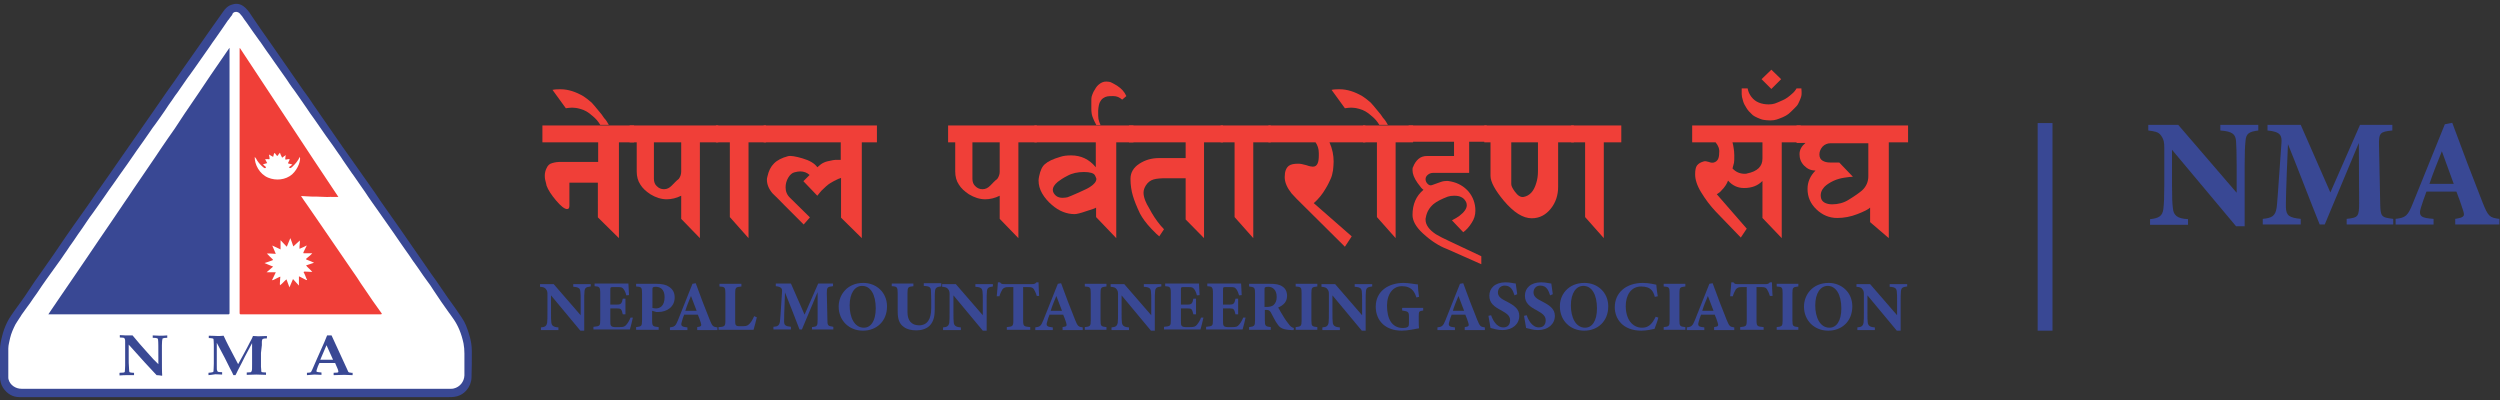 <?xml version="1.0" encoding="utf-8"?>
<!-- Generator: Adobe Illustrator 23.0.4, SVG Export Plug-In . SVG Version: 6.00 Build 0)  -->
<svg version="1.1" id="Layer_1" xmlns="http://www.w3.org/2000/svg" xmlns:xlink="http://www.w3.org/1999/xlink" x="0px" y="0px"
	 width="843px" height="135px" viewBox="0 0 843 135" style="enable-background:new 0 0 843 135;" xml:space="preserve">
<rect x="0" y="0" width="843" height="135" fill="#333333" stroke="none"/>
<style type="text/css">
	.st0{fill:#FFFFFF;}
	.st1{fill:#394894;}
	.st2{fill:#F03F38;}
</style>
<g>
	<g>
		<g>
			<path class="st0" d="M79.5,132.2c24.1,0,48.2,0,72.2,0c0.5,0,1,0,1.4-0.1c2.8-0.6,4.4-2.9,4.4-5.6c0-2.4,0-4.9,0-7.3
				c0-1.2-0.1-2.4-0.3-3.6c-0.6-3.2-1.7-6.1-3.6-8.8c-2.2-3.1-4.4-6.2-6.5-9.4c-1.1-1.7-2.4-3.4-3.6-5.1c-2.1-3-4.1-5.9-6.2-8.9
				c-1.3-1.8-2.6-3.7-3.9-5.5c-1.8-2.6-3.6-5.2-5.4-7.7c-1.7-2.4-3.3-4.8-5-7.2c-2.2-3.2-4.4-6.3-6.6-9.5c-1.2-1.7-2.4-3.4-3.6-5.1
				c-1.9-2.7-3.8-5.4-5.7-8.1c-1-1.4-2-2.9-3-4.3c-1.3-2-2.7-3.9-4.1-5.9c-1.2-1.7-2.3-3.3-3.5-5c-2-2.8-4-5.7-6-8.5
				c-2.3-3.3-4.6-6.5-6.9-9.8c-0.7-1-1.4-2.2-2.3-3.1c-1.4-1.3-3.3-1-4.5,0.4c-0.5,0.6-1,1.3-1.4,1.9c-2,3-4.1,5.9-6.1,8.8
				c-1.8,2.6-3.6,5.1-5.4,7.7c-1.8,2.6-3.6,5.2-5.4,7.8c-1.4,2.1-2.9,4.1-4.3,6.2c-1.6,2.4-3.4,4.8-5,7.2c-1.5,2.2-3.1,4.5-4.7,6.7
				c-1.8,2.6-3.6,5.1-5.4,7.7c-1.8,2.6-3.6,5.1-5.4,7.7c-1.9,2.7-3.8,5.5-5.7,8.3c-2,2.8-3.9,5.6-5.9,8.4c-1.4,2.1-2.8,4.2-4.3,6.2
				c-2.2,3.1-4.4,6.2-6.6,9.4c-0.8,1.1-1.5,2.2-2.3,3.3c-0.9,1.4-1.9,2.7-2.9,4.1c-0.7,1.1-1.6,2.2-2.2,3.4
				c-0.8,1.6-1.5,3.2-1.9,4.9c-0.3,1.3-0.7,2.5-0.7,3.8c0,3.2,0,6.5,0,9.7c0,0.4,0.1,0.8,0.2,1.1c0.7,2.4,2.9,4,5.5,4
				C31.3,132.2,55.4,132.2,79.5,132.2z"/>
			<path class="st0" d="M7.3,131.4c-2.3,0-4.1-1.4-4.7-3.4c-0.1-0.3-0.2-0.6-0.2-0.9c0-1,0-2,0-3.1c0-2.2,0-4.4,0-6.6
				c0-1.2,0.4-2.5,0.7-3.6c0.5-1.7,1.1-3.3,1.9-4.7c0.4-0.8,0.9-1.5,1.4-2.2c0.2-0.3,0.5-0.7,0.7-1.1c0.6-0.8,1.2-1.7,1.8-2.5
				c0.4-0.5,0.7-1,1.1-1.5c0.7-1,1.4-2.1,2.3-3.3c2.1-3.2,4.3-6.3,6.6-9.4c0.9-1.2,1.8-2.5,2.6-3.7c0.6-0.8,1.1-1.7,1.7-2.5
				c1-1.4,2-2.8,2.9-4.2c1-1.4,2-2.8,2.9-4.2c0.7-1,1.4-2.1,2.2-3.1c1.2-1.7,2.4-3.4,3.6-5.1c1.1-1.6,2.2-3.2,3.3-4.7
				c0.7-1,1.4-2,2.1-3c0.9-1.3,1.8-2.5,2.7-3.8c0.9-1.3,1.8-2.6,2.7-3.9l0.2-0.3c1.5-2.1,3-4.2,4.5-6.4c0.6-0.9,1.3-1.9,2-2.8
				c1-1.4,2.1-2.9,3.1-4.4c0.8-1.3,1.7-2.5,2.6-3.8c0.5-0.8,1.1-1.6,1.7-2.4c1.2-1.7,2.4-3.5,3.6-5.2c0.6-0.9,1.2-1.7,1.8-2.6
				c1.8-2.6,3.6-5.1,5.4-7.7c0.5-0.8,1.1-1.6,1.7-2.3c1.5-2.1,3-4.3,4.5-6.5l0.2-0.2c0.4-0.6,0.8-1.1,1.2-1.6
				c0.5-0.6,1.2-0.9,1.9-0.9c0.5,0,1,0.2,1.4,0.6c0.6,0.6,1.1,1.3,1.6,2.1c0.2,0.3,0.4,0.5,0.6,0.8c1.5,2.2,3.1,4.4,4.6,6.6
				c0.8,1.1,1.5,2.2,2.3,3.2c0.8,1.1,1.6,2.2,2.4,3.4c1.2,1.7,2.4,3.4,3.6,5.1c0.6,0.8,1.1,1.6,1.7,2.5c0.6,0.8,1.2,1.7,1.8,2.5
				c0.5,0.7,0.9,1.3,1.4,2c0.9,1.3,1.8,2.6,2.7,3.9c0.7,1.1,1.5,2.2,2.3,3.3c0.2,0.3,0.5,0.7,0.7,1c1.1,1.6,2.3,3.3,3.4,4.9
				c0.8,1.1,1.5,2.1,2.3,3.2c0.6,0.9,1.2,1.7,1.8,2.6c0.6,0.8,1.2,1.7,1.7,2.5c1.1,1.5,2.1,3,3.2,4.6c1.1,1.6,2.3,3.3,3.4,4.9
				c0.6,0.9,1.3,1.9,1.9,2.8c1,1.5,2,3,3.1,4.4c1.6,2.3,3.4,4.8,5.4,7.7c0.7,1.1,1.5,2.1,2.2,3.2c0.5,0.8,1.1,1.5,1.6,2.3
				c1,1.4,2,2.9,3,4.3c1.1,1.5,2.1,3.1,3.2,4.6c0.4,0.6,0.9,1.2,1.3,1.8c0.8,1,1.5,2.1,2.2,3.2c1.7,2.6,3.5,5.2,5.3,7.6
				c0.4,0.6,0.8,1.2,1.2,1.8c1.7,2.4,2.9,5.2,3.5,8.5c0.2,1.1,0.3,2.2,0.3,3.4c0,2.6,0,5,0,7.4c0,2.4-1.4,4.3-3.7,4.8
				c-0.4,0.1-0.8,0.1-1.3,0.1c-19.9,0-39.8,0-59.7,0l-46.8,0C32.6,131.4,19.9,131.4,7.3,131.4z"/>
			<path class="st0" d="M79.5,132.2c24.1,0,48.2,0,72.2,0c0.5,0,1,0,1.4-0.1c2.8-0.6,4.4-2.9,4.4-5.6c0-2.4,0-4.9,0-7.3
				c0-1.2-0.1-2.4-0.3-3.6c-0.6-3.2-1.7-6.1-3.6-8.8c-2.2-3.1-4.4-6.2-6.5-9.4c-1.1-1.7-2.4-3.4-3.6-5.1c-2.1-3-4.1-5.9-6.2-8.9
				c-1.3-1.8-2.6-3.7-3.9-5.5c-1.8-2.6-3.6-5.2-5.4-7.7c-1.7-2.4-3.3-4.8-5-7.2c-2.2-3.2-4.4-6.3-6.6-9.5c-1.2-1.7-2.4-3.4-3.6-5.1
				c-1.9-2.7-3.8-5.4-5.7-8.1c-1-1.4-2-2.9-3-4.3c-1.3-2-2.7-3.9-4.1-5.9c-1.2-1.7-2.3-3.3-3.5-5c-2-2.8-4-5.7-6-8.5
				c-2.3-3.3-4.6-6.5-6.9-9.8c-0.7-1-1.4-2.2-2.3-3.1c-1.4-1.3-3.3-1-4.5,0.4c-0.5,0.6-1,1.3-1.4,1.9c-2,3-4.1,5.9-6.1,8.8
				c-1.8,2.6-3.6,5.1-5.4,7.7c-1.8,2.6-3.6,5.2-5.4,7.8c-1.4,2.1-2.9,4.1-4.3,6.2c-1.6,2.4-3.4,4.8-5,7.2c-1.5,2.2-3.1,4.5-4.7,6.7
				c-1.8,2.6-3.6,5.1-5.4,7.7c-1.8,2.6-3.6,5.1-5.4,7.7c-1.9,2.7-3.8,5.5-5.7,8.3c-2,2.8-3.9,5.6-5.9,8.4c-1.4,2.1-2.8,4.2-4.3,6.2
				c-2.2,3.1-4.4,6.2-6.6,9.4c-0.8,1.1-1.5,2.2-2.3,3.3c-0.9,1.4-1.9,2.7-2.9,4.1c-0.7,1.1-1.6,2.2-2.2,3.4
				c-0.8,1.6-1.5,3.2-1.9,4.9c-0.3,1.3-0.7,2.5-0.7,3.8c0,3.2,0,6.5,0,9.7c0,0.4,0.1,0.8,0.2,1.1c0.7,2.4,2.9,4,5.5,4
				C31.3,132.2,55.4,132.2,79.5,132.2z"/>
			<path class="st1" d="M159.1,118.5c0-1.9-0.3-3.8-0.9-5.7c-0.6-2-1.3-4-2.5-5.7c-1.5-2.3-3.1-4.5-4.7-6.7
				c-1.3-1.9-2.6-3.8-3.9-5.7c-2-2.7-3.8-5.5-5.8-8.3c-2.1-3-4.2-6.1-6.3-9.1c-1.7-2.4-3.3-4.7-5-7.1c-1.2-1.7-2.4-3.4-3.5-5.1
				c-2.1-3-4.3-6.1-6.4-9.1c-1.5-2.2-3.1-4.3-4.6-6.5c-1.8-2.6-3.6-5.2-5.4-7.8c-1.4-2.1-2.9-4.1-4.3-6.2c-1.1-1.7-2.3-3.4-3.5-5
				c-1.8-2.6-3.6-5.2-5.4-7.8c-1.9-2.7-3.8-5.5-5.7-8.2c-2-2.8-4-5.7-5.9-8.5c-0.8-1.2-1.5-2.4-2.6-3.4C81.4,1.4,80,1,78.4,1.5
				C76.9,1.9,76,2.8,75.2,4c-1.3,1.8-2.6,3.7-3.9,5.5c-1.6,2.2-3.1,4.5-4.7,6.7c-1.8,2.6-3.6,5.1-5.4,7.7c-1.5,2.2-3.1,4.5-4.7,6.7
				c-1.8,2.6-3.6,5.2-5.4,7.8c-1.5,2.2-3.1,4.4-4.6,6.6c-2.1,3-4.1,5.9-6.2,8.9c-1.2,1.7-2.4,3.5-3.6,5.2c-1.4,2-2.9,4.1-4.3,6.1
				c-1.4,2.1-2.8,4.1-4.3,6.2c-2.1,3-4.3,6-6.4,9.1c-1.2,1.8-2.4,3.5-3.6,5.3c-1.4,2-2.8,4-4.2,6c-1.5,2.1-3,4.2-4.4,6.4
				c-1.4,2.2-3,4.3-4.5,6.4c-0.9,1.3-1.8,2.5-2.5,3.9c-0.8,1.6-1.4,3.2-1.8,4.9c-0.4,1.5-0.7,3-0.7,4.6c0,3,0,6,0,9
				c0,1.3,0.3,2.6,1,3.7c1.3,2,3.2,3.2,5.5,3.2c24.3,0,48.7,0,73,0c24,0,47.9,0,71.9,0c0.6,0,1.2,0,1.8-0.1c3.3-0.4,5.7-3.3,5.8-6.5
				C159.1,124.2,159.1,121.4,159.1,118.5z M153,131c-0.3,0.1-0.7,0.1-1.2,0.1c-19.9,0-39.8,0-59.7,0l-46.8,0c-12.7,0-25.3,0-38,0
				c-2.1,0-3.9-1.3-4.4-3.1c-0.1-0.3-0.1-0.5-0.1-0.8c0-1,0-2,0-3.1c0-2.2,0-4.4,0-6.6c0-1.2,0.4-2.4,0.6-3.5
				c0.4-1.7,1.1-3.2,1.8-4.6c0.4-0.7,0.9-1.4,1.4-2.2l0,0c0.2-0.3,0.5-0.7,0.7-1.1c0.6-0.8,1.2-1.7,1.8-2.5c0.4-0.5,0.7-1,1.1-1.5
				c0.7-1,1.4-2.1,2.3-3.3c2.1-3.2,4.3-6.2,6.6-9.4c0.9-1.2,1.8-2.5,2.6-3.7l0,0c0.6-0.8,1.1-1.6,1.7-2.5c1-1.4,2-2.8,2.9-4.2l0,0
				c1-1.4,2-2.8,2.9-4.2c0.7-1,1.4-2.1,2.2-3.1l0,0c1.2-1.7,2.4-3.4,3.6-5.1c1.1-1.6,2.2-3.2,3.3-4.7c0.7-1,1.4-2,2.1-3
				c0.9-1.3,1.8-2.5,2.7-3.8c0.9-1.3,1.8-2.6,2.7-3.9l0.2-0.3c1.5-2.1,3-4.2,4.5-6.4c0.6-0.9,1.3-1.9,2-2.8l0,0
				c1-1.4,2.1-2.9,3.1-4.4c0.8-1.3,1.7-2.5,2.6-3.8c0.5-0.8,1.1-1.6,1.7-2.4c1.2-1.7,2.4-3.5,3.6-5.2l0.1-0.1
				c0.6-0.8,1.2-1.7,1.8-2.5c1.8-2.6,3.6-5.1,5.4-7.7c0.5-0.8,1.1-1.6,1.6-2.3l0,0c1.5-2.1,3-4.3,4.5-6.5l0.2-0.2
				c0.4-0.6,0.8-1.1,1.2-1.6C78.4,4.3,79,4,79.6,4c0.4,0,0.9,0.2,1.2,0.5c0.6,0.6,1.1,1.3,1.6,2.1c0.2,0.3,0.4,0.5,0.6,0.8
				c1.5,2.2,3.1,4.4,4.6,6.5l0.1,0.1c0.7,1.1,1.5,2.1,2.2,3.2c0.8,1.1,1.6,2.2,2.4,3.4c1.2,1.7,2.4,3.4,3.6,5.1
				c0.6,0.8,1.1,1.6,1.7,2.5c0.6,0.9,1.2,1.7,1.8,2.5c0.5,0.7,0.9,1.3,1.4,2c0.9,1.3,1.8,2.6,2.7,3.9c0.7,1.1,1.5,2.2,2.3,3.3
				c0.2,0.3,0.5,0.7,0.7,1c1.1,1.6,2.3,3.3,3.4,4.9c0.8,1.1,1.5,2.1,2.3,3.2c0.6,0.9,1.2,1.7,1.8,2.6c0.6,0.8,1.2,1.7,1.7,2.5
				c1,1.5,2.1,3,3.1,4.5l0.1,0.1c1.1,1.6,2.3,3.3,3.4,4.9c0.6,0.9,1.3,1.8,1.9,2.8l0,0c1,1.4,2,2.9,3.1,4.4c1.6,2.3,3.4,4.8,5.4,7.7
				c0.7,1.1,1.5,2.1,2.2,3.2l0,0c0.5,0.8,1.1,1.5,1.6,2.3c1,1.4,2,2.8,2.9,4.2l0.1,0.1c1.1,1.5,2.1,3,3.2,4.6
				c0.4,0.6,0.9,1.2,1.3,1.8c0.8,1,1.5,2.1,2.2,3.2c1.7,2.6,3.5,5.2,5.3,7.7l0.1,0.1c0.4,0.6,0.8,1.1,1.2,1.7
				c1.7,2.4,2.8,5.1,3.5,8.4c0.2,1.1,0.3,2.2,0.3,3.4c0,2.6,0,5,0,7.4C156.5,128.7,155.1,130.5,153,131z"/>
		</g>
		<g>
			<path class="st1" d="M77.4,16.2c0,0.2,0,0.5,0,0.8c0,29.5,0,59,0,88.5c0,0.4-0.1,0.5-0.5,0.5c-20,0-40,0-60.1,0
				c-0.1,0-0.3,0-0.5,0c0.3-0.5,0.7-1,1-1.5c1.1-1.6,2.1-3.1,3.2-4.7c1.3-1.9,2.6-3.8,3.9-5.7c1.6-2.3,3.1-4.6,4.7-6.9
				c1.5-2.2,2.9-4.3,4.4-6.5c1.4-2.1,2.9-4.2,4.3-6.3c1.5-2.2,2.9-4.3,4.4-6.5c0.9-1.3,1.8-2.6,2.7-4c1.5-2.2,3-4.4,4.5-6.6
				c0.9-1.4,1.9-2.7,2.8-4.1c1.5-2.2,2.9-4.4,4.4-6.5c1-1.5,2.1-2.9,3.1-4.5c0.8-1.3,1.7-2.5,2.5-3.8c1.5-2.2,3-4.4,4.5-6.6
				c1.4-2.1,2.9-4.3,4.3-6.4c1.5-2.1,2.9-4.3,4.4-6.4c0.7-1,1.3-1.9,2-2.9C77.3,16.3,77.3,16.2,77.4,16.2z"/>
			<path class="st2" d="M80.9,16.2c11.1,16.7,22,33.5,33.2,50.2c-0.9,0-1.7,0-2.4,0c-0.1,0-0.2-0.1-0.3,0c-1.5,0.1-3-0.1-4.5-0.1
				c-1.2,0-2.3,0-3.5-0.1c-0.6,0-1.2-0.1-1.9-0.1c0.7,1,1.3,2,2,2.9c1.4,2,2.8,4.1,4.2,6.1c2,2.9,3.9,5.7,5.9,8.6
				c1.2,1.8,2.5,3.6,3.7,5.4c1,1.5,2.1,3,3.1,4.5c0.8,1.3,1.7,2.6,2.6,3.9c1.8,2.7,3.6,5.3,5.5,7.9c0.1,0.1,0.3,0.3,0.2,0.5
				c-0.1,0.1-0.4,0.1-0.5,0.1c-14.3,0-28.6,0-42.9,0c-1.3,0-2.7,0-4,0c-0.4,0-0.5-0.1-0.5-0.5c0-0.3,0-0.6,0-0.8
				c0-29.3,0-58.5,0-87.8c0-0.2,0-0.4,0-0.6C80.9,16.2,80.9,16.2,80.9,16.2z M101,83.9c-0.1-1,0.2-1.9,0.1-2.8
				c-0.7,0.7-1.5,1.3-2.2,2c-0.3-0.9-0.6-1.8-1-2.8c-0.4,1-0.8,1.9-1.2,2.9c-0.7-0.7-1.3-1.4-2.1-2.2c0,1.1,0,2.1,0,3.1
				c-0.9-0.4-1.8-0.9-2.8-1.3c0.4,1,0.8,1.9,1.2,2.8c-1,0-2-0.2-3-0.1c0.6,0.7,1.3,1.3,1.9,1.9c0.2,0.2,0.2,0.3-0.1,0.4
				c-0.8,0.3-1.6,0.6-2.6,0.9c1,0.5,2,0.8,2.9,1.2c-0.7,0.6-1.4,1.2-2.2,1.9c1.1,0,2.1,0,3.1,0c-0.4,1-0.9,1.8-1.3,2.7
				c0.2,0,0.3-0.1,0.5-0.1c0.7-0.3,1.3-0.7,2-1c0.1,0,0.3-0.1,0.3-0.1c0.1,0.1,0,0.2,0,0.3c0,0.9-0.2,1.7-0.1,2.6
				c0.9-0.6,1.4-1.4,2.2-2c0.4,0.9,0.6,1.8,1,2.7c0.4-1,0.8-1.9,1.2-2.8c0.7,0.7,1.3,1.5,2,2.2c0-1.1,0-2.1,0-3.1
				c0.1,0,0.2,0.1,0.3,0.1c0.7,0.4,1.4,0.7,2.1,1.1c0.1,0,0.2,0.1,0.3,0c0.1-0.1,0-0.2-0.1-0.3c-0.2-0.6-0.5-1.1-0.7-1.7
				c-0.1-0.3-0.4-0.6-0.3-0.7c0.2-0.2,0.6-0.1,0.9-0.1c0,0,0.1,0,0.1,0c0.6,0.1,1.2,0,1.9,0.1c-0.6-0.8-1.5-1.4-2.1-2.2
				c0.9-0.3,1.8-0.6,2.7-0.9c-0.8-0.4-1.6-0.7-2.4-1c-0.1,0-0.3-0.1-0.3-0.2c0-0.1,0.1-0.2,0.2-0.3c0.6-0.5,1.3-1,1.9-1.7
				c-0.9,0-1.7,0-2.6,0c-0.5,0-0.5,0-0.3-0.5c0.3-0.6,0.6-1.2,0.9-1.8c0-0.1,0.2-0.2,0-0.3C102.9,83.1,101.9,83.5,101,83.9z
				 M94.4,51.5c-0.2,0.3-0.5,0.5-0.6,0.8c-0.2,0.3-0.4,0.4-0.6,0c-0.1-0.2-0.3-0.3-0.4-0.5c0-0.1-0.1-0.2-0.2-0.2
				c-0.1,0-0.1,0.2-0.2,0.2c-0.1,0.4-0.2,0.7-0.3,1.1c-0.5-0.3-0.9-0.5-1.4-0.8c0.1,0.5,0.1,0.8,0.2,1.2c0,0.3,0.1,0.4-0.3,0.4
				c-0.4-0.1-0.8,0-1.2,0c0.3,0.5,0.5,0.9,0.7,1.3c-0.5,0.1-0.9,0.3-1.4,0.4c0.3,0.5,0.8,0.6,1,1c-0.2,0.5-0.5,0.3-0.8,0.1
				c-0.9-0.7-1.6-1.5-2.2-2.4c-0.2-0.4-0.4-0.8-0.8-1.2c-0.1,2.5,1.6,5.8,4.5,7c2.6,1.1,5.9,0.8,8.1-1.1c2.1-1.9,3-4.9,2.6-5.9
				c-0.6,1.3-1.5,2.4-2.6,3.4c-0.6,0.5-0.6,0.5-1.1,0.1c0.4-0.3,0.8-0.6,1.2-0.9c-0.4-0.1-0.8-0.3-1.2-0.3c-0.3-0.1-0.3-0.2-0.2-0.4
				c0.2-0.4,0.4-0.7,0.5-1.1c-0.4-0.1-0.8,0-1.2,0.1c-0.3,0-0.4-0.1-0.3-0.3c0.1-0.4,0-0.8,0.2-1.2c-0.4,0.3-0.7,0.4-1,0.7
				c-0.2,0.2-0.3,0.2-0.4-0.1C94.7,52.3,94.5,51.9,94.4,51.5z"/>
		</g>
	</g>
	<g>
		<path class="st1" d="M40.4,125.7c0.8,0,1.3-0.1,1.4-0.1c0.1,0,0.1-0.1,0.2-0.1c0.1-0.1,0.1-0.2,0.1-0.4c0-0.2,0.1-0.8,0.1-1.8
			c0-0.5,0-1.2,0-2.1v-3.1l0-2.8c0-0.5,0-0.8-0.1-0.9c0-0.1-0.1-0.2-0.1-0.3c-0.1-0.1-0.2-0.1-0.3-0.2c-0.2,0-0.6-0.1-1.3-0.1v-0.8
			c0.9,0,1.5,0.1,1.9,0.1l1.5,0l0.9,0c1.4,1.7,3.1,3.7,5.1,5.9c1.4,1.6,2.6,2.9,3.6,3.8v-2.2c0-3.4,0-5.4-0.1-6
			c0-0.2-0.1-0.4-0.2-0.5c-0.2-0.1-0.7-0.2-1.6-0.2v-0.8c0.8,0,1.6,0.1,2.3,0.1c0.7,0,1.5,0,2.6-0.1v0.8c-0.8,0-1.3,0.1-1.5,0.2
			c-0.1,0-0.1,0.1-0.1,0.1c-0.1,0.3-0.2,1-0.2,2.2s0,2,0,2.5c0,4.2,0,6.8,0.1,7.7l-0.1,0.1c-0.6-0.1-1.2-0.2-1.8-0.2
			c-2.2-2.3-5.3-5.7-9.4-10.3v4.7c0,1,0,2,0.1,3.1c0,0.7,0.1,1.2,0.1,1.3c0,0.1,0.1,0.1,0.1,0.2c0.1,0,0.2,0.1,0.3,0.1
			c0.4,0.1,0.8,0.1,1,0.1c0,0,0.1,0,0.2,0v0.8c-1.3,0-2,0-2.2,0c-0.7,0-1.6,0-2.7,0.1V125.7z"/>
		<path class="st1" d="M70.3,126.5v-0.8c0.8-0.1,1.2-0.1,1.4-0.2c0.1,0,0.1-0.1,0.2-0.1c0.1-0.1,0.1-0.2,0.1-0.4
			c0-0.4,0.1-1.2,0.1-2.4c0-0.6,0-1.6,0-3c0-1.3,0-2.4,0-3.4c0-1-0.1-1.6-0.1-1.8c0-0.1-0.1-0.2-0.1-0.2c-0.1,0-0.2-0.1-0.3-0.1
			c-0.5-0.1-0.9-0.1-1.2-0.1v-0.8c1.4,0,2.4,0.1,2.9,0.1c0.7,0,1.4,0,2.1-0.1l0.9,1.9l0.7,1.4l3.3,6.3c0.7-1.3,1.2-2.2,1.6-2.9
			l1.4-2.6c0.8-1.5,1.2-2.4,1.4-2.7c0.2-0.3,0.4-0.8,0.6-1.3c0.9,0,1.5,0.1,1.7,0.1l3-0.1v0.8h-0.1c-0.7,0-1.1,0.1-1.3,0.2
			c-0.2,0.2-0.3,0.5-0.3,0.9c0,0.5,0,0.9,0,1.2L88,119v3.3c0,0.8,0,1.3,0,1.4c0.1,0.8,0.1,1.3,0.1,1.5c0,0.1,0.1,0.2,0.1,0.2
			c0.1,0.1,0.1,0.1,0.2,0.1c0.1,0,0.5,0.1,1.3,0.1v0.8l-3.3-0.1l-3.2,0.1v-0.8c0.8,0,1.3-0.1,1.4-0.1c0.1-0.1,0.2-0.2,0.3-0.5
			c0.1-0.2,0.1-1,0.1-2.4v-6.9l-2.4,4.5l-1.1,2.2c-0.3,0.6-0.7,1.4-1.3,2.5c-0.3,0.7-0.6,1.2-0.8,1.6h-0.7c-0.2-0.5-0.6-1.3-1.1-2.2
			c-0.8-1.6-1.4-2.8-1.8-3.6l-2.7-5.1v4.7c0,0.8,0,1.7,0,2.8c0,1.1,0,1.7,0.1,1.8s0.1,0.2,0.1,0.3c0.1,0.1,0.2,0.1,0.3,0.2
			c0.1,0,0.6,0.1,1.3,0.1v0.8c-0.8,0-1.5-0.1-2.3-0.1C71.7,126.4,70.9,126.4,70.3,126.5z"/>
		<path class="st1" d="M103.5,126.5v-0.8c0.6,0,0.9-0.1,1-0.1c0.1,0,0.2-0.1,0.3-0.1c0.1-0.1,0.2-0.2,0.2-0.3
			c0.1-0.1,0.3-0.6,0.7-1.5c0.2-0.4,0.5-1.2,1-2.3l2.7-6.1l0.9-2.2h1.5l4.6,10l0.6,1.3l0.4,0.9c0.1,0.1,0.1,0.2,0.2,0.2
			c0.1,0.1,0.1,0.1,0.2,0.1c0.1,0,0.3,0,0.6,0.1c0.1,0,0.3,0,0.5,0v0.8l-2.8-0.1l-3.6,0.1v-0.8c0.8,0,1.3-0.1,1.4-0.1
			c0.1-0.1,0.2-0.1,0.2-0.3c0-0.2-0.1-0.4-0.2-0.8l-0.9-2.1h-5.3l-0.5,1.1c-0.3,0.9-0.5,1.4-0.5,1.6c0,0.2,0.1,0.3,0.2,0.3
			c0.2,0.1,0.7,0.1,1.5,0.2v0.8l-2.4-0.1L103.5,126.5z M108,121.3c0.6,0,1.4,0,2.2,0c0.8,0,1.5,0,2.1,0l-2.2-4.9L108,121.3z"/>
	</g>
</g>
<g>
	<path class="st2" d="M213.8,48h-5.1v32.3l-7.1-7V61.6H192v7.8c0,0.8-0.3,1.1-0.8,1.1c-0.8,0-2.1-1-3.7-2.9s-2.7-3.6-3.2-5
		c-0.1-0.5-0.2-1-0.4-1.7c-0.2-0.7-0.2-1.3-0.2-1.7c0-0.8,0.2-1.7,0.6-2.5c0.4-0.9,1-1.5,1.9-1.7c0.9-0.3,1.9-0.4,3-0.4h12.5V48
		h-18.8v-5.7h30.9V48z"/>
	<path class="st2" d="M205.3,42.1h-2.9c-0.7-1.2-1.6-2.2-2.6-3c-0.7-0.6-1.3-1.1-2-1.5c-0.7-0.4-1.4-0.7-2.2-0.9
		c-0.8-0.2-1.2-0.3-1.4-0.3c-0.3,0-0.7-0.1-1.3-0.1c-0.6,0-1.3,0.1-2.1,0.2l-4.5-6.2c1-0.2,1.9-0.2,2.7-0.2c2.5,0,5.1,0.8,7.8,2.4
		c0.9,0.6,1.8,1.3,2.7,2.1c0.5,0.6,1.3,1.4,2.3,2.7c0.8,0.9,1.4,1.7,1.9,2.5C204.3,40.4,204.8,41.2,205.3,42.1z"/>
	<path class="st2" d="M242.2,48H236v32.3l-6.3-6.5V66c-1.6,0.8-3.3,1.2-4.9,1.2c-1.8,0-3.7-0.6-5.5-1.7c-1.5-1-2.6-2-3.4-3.3
		c-0.8-1.2-1.2-2.7-1.2-4.4V48h-2.4v-5.7h29.9V48z M229.7,57.9V48h-9.2v12.3c0,1,0.3,1.9,1,2.5c0.7,0.7,1.5,1,2.4,1
		c1,0,1.8-0.4,2.6-1.2c0.8-0.8,1.5-1.6,2.4-2.3C229.4,59.6,229.7,58.8,229.7,57.9z"/>
	<path class="st2" d="M258.3,48h-5.9v32.3l-6.3-7.1V48h-4.7v-5.7h16.9V48z"/>
	<path class="st2" d="M295.8,48h-5.2v32.3l-7-6.9V60c-0.6,0.2-1.2,0.4-1.7,0.7c-0.6,0.3-1.2,0.6-2,1.1c-0.8,0.5-1.7,1.3-2.9,2.5
		c-0.4,0.4-0.8,1-1.4,1.7l-4.7-4.9l2.1-2.1c-0.9-0.8-1.9-1.2-3.2-1.2c-0.5,0-1.1,0.1-1.9,0.3c-0.8,0.2-1.5,0.8-2.1,1.8
		c-0.6,1-0.9,2.1-0.9,3.3c0,1.4,0.5,2.6,1.6,3.6l6.6,6.5l-2.1,2.4l-6.5-6.5c-1.3-1.3-2.6-2.7-4-4c-1.3-1.5-1.9-3.1-1.9-4.6
		c0-0.2,0-0.6,0.2-1.2c0.4-1.8,1.1-3.2,2.2-4.3c1.1-1.1,2.7-1.9,4.6-2.4c0.9-0.3,2.6,0,5,0.7c2.4,0.7,4.1,1.7,5,3
		c0.6-0.5,1-0.8,1.2-1c0.7-0.5,1.4-0.8,2.2-1c0.8-0.2,1.4-0.3,1.9-0.4c0.5-0.1,1-0.1,1.5-0.1c0.5,0,0.9,0,1.1,0V48h-26v-5.7h38.2V48
		z"/>
	<path class="st2" d="M349.6,48h-6.2v32.3l-6.3-6.5V66c-1.6,0.8-3.3,1.2-4.9,1.2c-1.8,0-3.7-0.6-5.5-1.7c-1.5-1-2.6-2-3.4-3.3
		c-0.8-1.2-1.2-2.7-1.2-4.4V48h-2.4v-5.7h29.9V48z M337.1,57.9V48h-9.2v12.3c0,1,0.3,1.9,1,2.5c0.7,0.7,1.5,1,2.4,1
		c1,0,1.8-0.4,2.6-1.2c0.8-0.8,1.5-1.6,2.4-2.3C336.8,59.6,337.1,58.8,337.1,57.9z"/>
	<path class="st2" d="M382.3,48h-5.9v32.3l-6.8-7.1V70c-0.2,0.2-1.3,0.6-3.3,1.2c-2,0.7-3.3,1-3.9,1c-2.7,0-5.3-1-7.7-3.1
		c-1.4-1.2-2.5-2.5-3.3-3.9c-0.8-1.4-1.2-2.8-1.2-4.4c0-0.4,0.1-0.8,0.2-1.4c0.4-1.9,1-3.3,2-4.1c1-0.9,2.7-1.7,5.1-2.4
		c1.1-0.4,2.4-0.5,3.7-0.5c3.3,0,6.1,1.3,8.3,4V48h-20.7v-5.7h33.4V48z M369.2,59.1c-0.4-0.7-1.6-1.1-3.7-1.1c-2.1,0-4,0.4-5.6,1.3
		c-1.4,0.7-2.4,1.4-3.2,2c-1.2,1-1.7,1.9-1.7,2.7c0,0.4,0.1,0.7,0.3,1.1c0.7,1.1,1.6,1.6,3,1.6c0.7,0,1.3-0.1,1.7-0.2
		c0.4-0.1,1.7-0.7,3.8-1.6c2.1-0.9,3.4-1.6,3.8-1.9c1.4-0.9,2.1-1.8,2.1-2.7C369.6,59.9,369.4,59.5,369.2,59.1z"/>
	<path class="st2" d="M379.8,32.4l-1.4,1.2c-0.5-0.4-0.9-0.7-1.4-0.9c-0.5-0.2-1-0.3-1.6-0.3c-0.8,0-1.5,0-2,0.1
		c-0.5,0.1-1,0.3-1.4,0.6c-0.5,0.3-0.8,0.8-1.1,1.3c-0.3,0.6-0.5,1.5-0.6,2.9c0,1.4,0,2.3,0.1,2.8c0.1,0.5,0.3,1.2,0.7,2.1h-1.4
		c-0.6-1.1-1-2-1.3-2.8c-0.3-0.8-0.4-1.8-0.4-2.8c0-1,0-1.7,0-2.2c0-0.9,0-1.5,0.1-1.8c0.1-0.4,0.3-0.9,0.6-1.6
		c0.6-1.1,1.1-1.9,1.7-2.4c0.8-0.7,1.6-1.1,2.6-1.1c0.7,0,1.3,0.1,1.7,0.3c0.5,0.2,1.1,0.6,2,1.1C378.2,29.9,379.2,31,379.8,32.4z"
		/>
	<path class="st2" d="M412.4,48H406v32.3l-6.2-6.3V60.1h-6.5c-1.8,0-3.3,0.1-4.3,0.4c-1,0.3-1.9,0.9-2.6,2c-0.5,0.8-0.8,1.6-0.8,2.5
		c0,0.8,0.2,1.7,0.6,2.7c0.2,0.6,0.7,1.5,1.4,2.7c1,1.9,2.2,3.8,3.8,5.7c0.3,0.3,0.6,0.7,1.1,1.2l-1.6,2.4c-0.4-0.3-1.3-1.1-2.7-2.6
		c-1.8-1.9-3-3.6-3.8-5.1c-1.1-2.3-1.9-4.3-2.4-6c-0.5-1.7-0.8-3.6-0.8-5.7c0-2.1,1-3.8,3-5.1c2-1.3,4.2-1.9,6.7-1.9h8.9V48h-19.1
		v-5.7h31.7V48z"/>
	<path class="st2" d="M428.5,48h-5.9v32.3l-6.3-7.1V48h-4.7v-5.7h16.9V48z"/>
	<path class="st2" d="M460.4,48h-12.1c1,2.2,1.4,4.4,1.4,6.5c0,0.9-0.1,1.8-0.2,2.9c-0.2,1.1-0.4,2.1-0.8,2.9
		c-0.4,0.9-0.9,2-1.7,3.3c-1.1,1.9-2.4,3.5-4,4.9l12.8,11.2l-2.3,3.5l-13.1-13c-2.6-2.5-4.2-4.2-4.9-5c-1.5-1.9-2.3-3.7-2.3-5.5
		c0-1.9,0.5-3.1,1.4-3.8c0.7-0.5,1.7-0.7,3.3-0.7c0.6,0,1.5,0.2,2.6,0.5c1.1,0.4,1.8,0.5,2.2,0.5c0.8,0,1.3-0.4,1.6-1.1
		c0.3-0.7,0.4-1.6,0.4-2.6c0-0.4,0-0.7,0-0.9c0-1.4-0.4-2.6-1.1-3.6h-15.9v-5.7h32.7V48z"/>
	<path class="st2" d="M476.5,48h-5.9v32.3l-6.3-7.1V48h-4.7v-5.7h16.9V48z"/>
	<path class="st2" d="M468,42.1h-2.9c-0.7-1.2-1.6-2.2-2.6-3c-0.7-0.6-1.3-1.1-2-1.5c-0.7-0.4-1.4-0.7-2.2-0.9
		c-0.8-0.2-1.2-0.3-1.4-0.3c-0.3,0-0.7-0.1-1.3-0.1c-0.6,0-1.3,0.1-2.1,0.2l-4.5-6.2c1-0.2,1.9-0.2,2.7-0.2c2.5,0,5.1,0.8,7.8,2.4
		c0.9,0.6,1.8,1.3,2.7,2.1c0.5,0.6,1.3,1.4,2.3,2.7c0.8,0.9,1.4,1.7,1.9,2.5C467,40.4,467.5,41.2,468,42.1z"/>
	<path class="st2" d="M501.3,47.8h-5.9v10.5h-12.2c-0.6,0-1.2,0.2-1.7,0.6c-0.5,0.4-0.8,0.9-0.8,1.5c0,0.6,0.2,1.1,0.7,1.6
		c0.5,0.5,1,0.6,1.5,0.4c1.1-0.4,2-0.7,2.8-1c0.8-0.3,1.6-0.4,2.3-0.4c0.3,0,0.7,0.1,1.3,0.2c2.4,0.5,4.3,1.6,5.9,3.4
		c1.5,1.8,2.3,4,2.3,6.4c0,1.5-0.4,2.9-1.3,4.2c-0.8,1.3-1.8,2.4-2.8,3.1l-3.8-4c1.1-0.6,2-1.1,2.5-1.5c1.7-1.3,2.5-2.5,2.5-3.6
		c0-0.4-0.1-0.7-0.2-1c-0.4-0.8-0.9-1.4-1.6-1.7c-0.7-0.4-1.5-0.5-2.5-0.5c-0.8,0-1.5,0.1-2.1,0.3c-2.1,0.8-3.7,1.6-4.8,2.5
		c-1.4,1.2-2.3,2.7-2.6,4.5c-0.1,0.2-0.1,0.5-0.1,0.8c0,1.7,1.2,3.4,3.5,4.9c1,0.6,2.5,1.4,4.7,2.4l10.6,5l0,2.7L488,84
		c-2.7-1-5.5-2.8-8.2-5.3c-2.4-2.2-3.5-4.3-3.5-6.2c0-1.8,0.3-3.4,0.9-4.8c0.6-1.4,1.5-2.6,2.8-3.7c-0.4-0.2-1-0.9-2-2.3
		c-1.2-1.7-1.7-3.1-1.7-4.3c0-0.5,0-0.9,0.2-1.1c0.4-1.1,1-2,1.8-2.7c0.8-0.7,1.8-1,2.9-1h9.1v-4.8H475v-5.5h26.3V47.8z"/>
	<path class="st2" d="M530.7,48h-5.3v15c0,2.8-0.8,5.3-2.5,7.4c-1.7,2.1-3.8,3.2-6.4,3.2c-3,0-6.1-2-9.4-5.9c-3-3.6-4.5-6.4-4.5-8.4
		V48h-2.1v-5.7h30.2V48z M518.6,57.8V48h-9v14.1c0,0.6,0.4,1.4,1.2,2.5c1,1.4,2,2,3,1.8c2-0.4,3.4-1.9,4.2-4.6
		C518.4,60.6,518.6,59.2,518.6,57.8z"/>
	<path class="st2" d="M546.7,48h-5.9v32.3l-6.3-7.1V48h-4.7v-5.7h16.9V48z"/>
	<path class="st2" d="M607.3,48h-6.5v32.3l-6.5-6.8V61c-1.5,1.6-3.6,2.4-6.2,2.4c-2.1,0-3.9-0.8-5.4-2.5c-0.4,1.1-1.1,2.2-2.2,3.3
		c-0.4,0.5-0.9,0.9-1.6,1.3L589,77.1l-2,3l-8.4-8.7c-2-2.1-3.6-4.3-5-6.6s-2-4.3-2-6c0-1.5,0.2-2.5,0.7-3.1c0.5-0.6,1.2-1,2.3-1.3
		c0.4-0.1,0.9,0,1.6,0.2c0.7,0.3,1.3,0.3,1.7,0.2c0.7-0.2,1.1-0.6,1.4-1.1c0.3-0.6,0.4-1.3,0.4-2.1c0.2-1.3-0.3-2.5-1.2-3.6h-7.9
		v-5.7h36.6V48z M594.3,53.5V48h-10.1c0.2,0.7,0.3,1.4,0.4,2c0.1,0.6,0.2,1.4,0.2,2.4c0,1.3,0,2.1-0.1,2.5c-0.2,0.8-0.4,1.4-0.5,1.9
		c1.1,1.2,2.5,1.8,4.1,1.8c0.4,0,0.6,0,0.8-0.1C592.6,57.8,594.3,56.1,594.3,53.5z"/>
	<path class="st2" d="M607.4,29.6c0,0.3,0.1,0.8,0.1,1.4s0,1.1-0.1,1.4c-0.1,0.3-0.2,0.8-0.5,1.4c-0.3,0.6-0.5,1.2-0.8,1.6
		c-0.1,0.2-0.5,0.6-1.2,1.3c-0.7,0.7-1.3,1.3-1.8,1.7c-0.5,0.4-1.2,0.8-1.9,1.1c-0.8,0.3-1.4,0.6-2.1,0.8c-0.6,0.2-1.3,0.3-2.1,0.3
		c-1,0-1.8-0.1-2.4-0.2c-0.6-0.1-1.3-0.4-2-0.7c-0.7-0.3-1.2-0.6-1.6-0.9c-0.3-0.3-0.7-0.7-1.3-1.3c-0.3-0.4-0.6-0.7-0.8-1.1
		c-0.5-0.8-0.9-1.5-1.1-2.2c-0.2-0.7-0.3-1.2-0.4-1.5c0-0.3-0.1-0.6-0.1-0.9v-2h2c0.2,1.1,0.6,2,1.3,2.9c0.7,0.9,1.5,1.5,2.5,1.9
		c1,0.4,2.1,0.6,3.3,0.6c0.8,0,1.5-0.1,2.1-0.3c0.6-0.2,1.5-0.6,2.6-1.1c1.2-0.5,2.2-1.3,3.2-2.2c0.6-0.5,1.1-1.1,1.5-1.8H607.4z
		 M600.6,26.7l-3.3,3.3l-3.3-3.3l3.3-3.2L600.6,26.7z"/>
	<path class="st2" d="M643.4,48h-6.5v32.3l-6.3-5.4V70c-0.6,0.6-2,1.3-4.3,2.2c-2.3,0.9-4.6,1.3-6.8,1.3c-2.7,0-5-1-7-2.9
		c-2-1.9-3-4.2-3-6.9c0-2.3,0.9-4.4,2.7-6.2c-1.5,0-2.7-0.5-3.8-1.6c-1.1-1.1-1.6-2.4-1.6-3.9c0-1.5,0.7-2.7,2-3.8h-3v-5.9h37.6V48z
		 M630,59.4V48.3h-12.7c-1.1,0-2,0.4-2.7,1.1c-0.7,0.8-1.1,1.7-1.1,2.7c0,1,0.4,1.7,1.1,2.1c0.7,0.4,1.5,0.6,2.5,0.6h3.1l4.6,4.8
		c-0.6,0-1.5,0.1-2.8,0.3c-1.3,0.2-2.5,0.5-3.8,1.1c-1.2,0.6-2.2,1.2-3,2c-1,1.1-1.4,2.2-1.2,3.5c0.1,0.8,0.5,1.4,1.2,1.8
		c0.7,0.4,1.6,0.6,2.6,0.6c2,0,3.9-0.5,5.5-1.5c2.3-1.4,3.8-2.5,4.6-3.2C629.3,62.9,630,61.3,630,59.4z"/>
</g>
<g>
	<path class="st1" d="M199.1,96.6c-1.5,0.2-1.9,0.5-2,1.6c-0.1,0.9-0.1,1.7-0.1,3.8v9.5h-1.3l-9.9-11.9v5.4c0,2.1,0,3,0.1,3.7
		c0.1,1,0.6,1.6,2.4,1.7v0.9h-5.9v-0.9c1.4-0.1,1.9-0.5,2.1-1.6c0.1-0.9,0.1-1.7,0.1-3.8v-5.6c0-0.8,0-1.3-0.5-1.9
		c-0.4-0.6-1-0.7-2-0.8v-0.9h4.6l9.1,10.5V102c0-2.1,0-2.9-0.1-3.7c-0.1-1-0.5-1.5-2.4-1.6v-0.9h5.9V96.6z"/>
	<path class="st1" d="M213.4,107.1c-0.1,0.6-0.8,3.4-1,4h-12.3v-0.9c2.2-0.2,2.3-0.3,2.3-2.3v-9.1c0-2-0.3-2.2-1.9-2.3v-0.9h7.7
		c2.5,0,3.3,0,3.7,0c0,0.4,0.1,2.4,0.2,3.9l-0.9,0.1c-0.2-0.8-0.6-1.8-1-2.2c-0.4-0.5-0.7-0.6-1.9-0.6h-1.5c-0.9,0-1,0-1,0.9v5h2.3
		c1.3,0,1.6-0.4,1.9-2h0.9v5.3h-0.9c-0.4-1.8-0.6-2-1.9-2h-2.3v4.1c0,1.6,0,2.1,1.5,2.2h1.7c1.3,0,1.7-0.2,2.2-0.8
		c0.6-0.7,1.1-1.6,1.4-2.4L213.4,107.1z"/>
	<path class="st1" d="M221.3,95.7c1.9,0,3.3,0.3,4.3,1c1.2,0.8,1.9,1.9,1.9,3.6c0,3.4-2.9,4.9-5.5,4.9c-0.2,0-0.5,0-0.7,0l-1.4-0.4
		v3.2c0,2,0.2,2.1,2.2,2.3v0.9h-7.6v-0.9c1.8-0.2,2-0.3,2-2.3v-9.1c0-2-0.2-2.2-2-2.3v-0.9H221.3z M219.9,103.8
		c0.3,0.1,0.8,0.2,1.3,0.2c1.1,0,2.9-0.6,2.9-3.8c0-2.7-1.5-3.5-3-3.5c-0.5,0-0.8,0.1-0.9,0.2c-0.2,0.1-0.2,0.4-0.2,0.7V103.8z"/>
	<path class="st1" d="M235.1,111.2v-0.9c1.5-0.2,1.5-0.5,1.2-1.5c-0.2-0.7-0.6-1.8-1-2.7h-4.6c-0.3,0.7-0.6,1.6-0.8,2.4
		c-0.5,1.5,0.1,1.7,1.9,1.9v0.9h-5.9v-0.9c1.5-0.2,1.9-0.4,2.7-2.4l4.9-12.3l1.1-0.2c1.5,4.1,3.1,8.4,4.7,12.3
		c0.9,2.2,1.1,2.4,2.6,2.6v0.9H235.1z M233,99.8c-0.7,1.7-1.4,3.3-1.9,5h3.8L233,99.8z"/>
	<path class="st1" d="M255.2,107c-0.2,1-0.9,3.5-1.1,4.2h-11.8v-0.9c2.1-0.1,2.3-0.3,2.3-2.3v-9.1c0-2-0.2-2.2-2-2.3v-0.9h7.4v0.9
		c-1.9,0.2-2.1,0.3-2.1,2.3v9.2c0,1.3,0,1.9,1.4,1.9c0,0,1.1,0,1.2,0c1.4,0,1.7-0.3,2.3-0.9c0.5-0.5,1.1-1.5,1.5-2.5L255.2,107z"/>
	<path class="st1" d="M273.8,111.2v-0.9c1.8-0.2,1.9-0.4,1.9-2.5l0-9.3c-1.7,4.1-3.6,8.6-5.3,12.6h-0.8c-1.5-3.9-3.2-8.3-4.9-12.5
		c-0.3,7.5-0.3,8.9-0.3,9.8c0,1.3,0.5,1.6,2.3,1.8v0.9h-5.9v-0.9c1.4-0.1,2-0.4,2.2-1.8c0.1-0.7,0.2-2.1,0.7-9.9
		c0.1-1.1-0.1-1.8-2.1-2v-0.9h5.1l4.6,10.5l4.6-10.5h5v0.9c-1.9,0.2-2.1,0.4-2.1,2.3l0.2,8.9c0,2.1,0.1,2.2,2,2.5v0.9H273.8z"/>
	<path class="st1" d="M291.1,95.4c4.4,0,8,3.2,8,7.9c0,5.1-3.6,8.2-8.1,8.2c-4.8,0-8.2-3.5-8.2-8.1
		C282.8,99.4,285.7,95.4,291.1,95.4z M290.7,96.4c-2.4,0-4.2,2.4-4.2,6.6c0,4,1.6,7.5,4.8,7.5c2.3,0,4-2.2,4-6.5
		C295.3,99.2,293.5,96.4,290.7,96.4z"/>
	<path class="st1" d="M317.3,96.6c-1.5,0.1-1.9,0.6-2,1.4c-0.1,0.7-0.1,1.5-0.1,3.2v3.1c0,2-0.3,4.1-1.7,5.5
		c-1.1,1.1-2.8,1.6-4.5,1.6c-1.6,0-3.1-0.3-4.3-1.2c-1.4-1-2-2.5-2-5.2v-6c0-2.2-0.2-2.4-2-2.5v-0.9h7.3v0.9c-1.8,0.2-2,0.3-2,2.5
		v6.3c0,2.7,1.3,4.4,3.9,4.4c2.8,0,4.1-2.1,4.1-5.7v-3c0-1.6-0.1-2.5-0.1-3.2c-0.1-1.1-0.8-1.3-2.4-1.4v-0.9h5.9V96.6z"/>
	<path class="st1" d="M334.8,96.6c-1.5,0.2-1.9,0.5-2,1.6c-0.1,0.9-0.1,1.7-0.1,3.8v9.5h-1.3l-9.9-11.9v5.4c0,2.1,0,3,0.1,3.7
		c0.1,1,0.6,1.6,2.4,1.7v0.9H318v-0.9c1.4-0.1,1.9-0.5,2.1-1.6c0.1-0.9,0.1-1.7,0.1-3.8v-5.6c0-0.8,0-1.3-0.5-1.9
		c-0.4-0.6-1-0.7-2-0.8v-0.9h4.6l9.1,10.5V102c0-2.1,0-2.9-0.1-3.7c-0.1-1-0.5-1.5-2.4-1.6v-0.9h5.9V96.6z"/>
	<path class="st1" d="M349.6,99.8c-0.3-1.1-0.8-2-1-2.3c-0.4-0.5-0.6-0.7-2-0.7H345V108c0,2,0.2,2.1,2.4,2.3v0.9h-7.9v-0.9
		c2-0.2,2.2-0.3,2.2-2.3V96.8h-1.5c-1.3,0-1.7,0.2-2.2,0.8c-0.3,0.5-0.7,1.3-1,2.3h-0.9c0.2-1.7,0.3-3.6,0.4-4.7h0.7
		c0.4,0.5,0.6,0.6,1.4,0.6h9.5c0.6,0,1-0.1,1.4-0.6h0.7c0,1,0.1,3.1,0.2,4.6L349.6,99.8z"/>
	<path class="st1" d="M358.3,111.2v-0.9c1.5-0.2,1.5-0.5,1.2-1.5c-0.2-0.7-0.6-1.8-1-2.7h-4.6c-0.3,0.7-0.6,1.6-0.8,2.4
		c-0.5,1.5,0.1,1.7,1.9,1.9v0.9h-5.9v-0.9c1.5-0.2,1.9-0.4,2.7-2.4l4.9-12.3l1.1-0.2c1.5,4.1,3.1,8.4,4.7,12.3
		c0.9,2.2,1.1,2.4,2.6,2.6v0.9H358.3z M356.2,99.8c-0.7,1.7-1.4,3.3-1.9,5h3.8L356.2,99.8z"/>
	<path class="st1" d="M365.8,111.2v-0.9c1.8-0.2,2-0.3,2-2.3v-9.1c0-2-0.2-2.2-2-2.3v-0.9h7.3v0.9c-1.8,0.2-2,0.3-2,2.3v9.1
		c0,2,0.2,2.1,2,2.3v0.9H365.8z"/>
	<path class="st1" d="M391.5,96.6c-1.5,0.2-1.9,0.5-2,1.6c-0.1,0.9-0.1,1.7-0.1,3.8v9.5h-1.3l-9.9-11.9v5.4c0,2.1,0,3,0.1,3.7
		c0.1,1,0.6,1.6,2.4,1.7v0.9h-5.9v-0.9c1.4-0.1,1.9-0.5,2.1-1.6c0.1-0.9,0.1-1.7,0.1-3.8v-5.6c0-0.8,0-1.3-0.5-1.9
		c-0.4-0.6-1-0.7-2-0.8v-0.9h4.6l9.1,10.5V102c0-2.1,0-2.9-0.1-3.7c-0.1-1-0.5-1.5-2.4-1.6v-0.9h5.9V96.6z"/>
	<path class="st1" d="M405.8,107.1c-0.1,0.6-0.8,3.4-1,4h-12.3v-0.9c2.2-0.2,2.3-0.3,2.3-2.3v-9.1c0-2-0.3-2.2-1.9-2.3v-0.9h7.7
		c2.5,0,3.3,0,3.7,0c0,0.4,0.1,2.4,0.2,3.9l-0.9,0.1c-0.2-0.8-0.6-1.8-1-2.2c-0.4-0.5-0.7-0.6-1.9-0.6h-1.5c-0.9,0-1,0-1,0.9v5h2.3
		c1.3,0,1.6-0.4,1.9-2h0.9v5.3h-0.9c-0.4-1.8-0.6-2-1.9-2h-2.3v4.1c0,1.6,0,2.1,1.5,2.2h1.7c1.3,0,1.7-0.2,2.2-0.8
		c0.6-0.7,1.1-1.6,1.4-2.4L405.8,107.1z"/>
	<path class="st1" d="M420,107.1c-0.1,0.6-0.8,3.4-1,4h-12.3v-0.9c2.2-0.2,2.3-0.3,2.3-2.3v-9.1c0-2-0.3-2.2-1.9-2.3v-0.9h7.7
		c2.5,0,3.3,0,3.7,0c0,0.4,0.1,2.4,0.2,3.9l-0.9,0.1c-0.2-0.8-0.6-1.8-1-2.2c-0.4-0.5-0.7-0.6-1.9-0.6h-1.5c-0.9,0-1,0-1,0.9v5h2.3
		c1.3,0,1.6-0.4,1.9-2h0.9v5.3h-0.9c-0.4-1.8-0.6-2-1.9-2h-2.3v4.1c0,1.6,0,2.1,1.5,2.2h1.7c1.3,0,1.7-0.2,2.2-0.8
		c0.6-0.7,1.1-1.6,1.4-2.4L420,107.1z"/>
	<path class="st1" d="M436.2,111.3c-0.1,0-0.4,0-0.7,0c-3-0.1-3.9-0.8-4.6-1.8c-1-1.3-1.6-2.8-2.4-4.2c-0.4-0.6-0.7-0.8-1.5-0.8
		l-0.5,0v3.5c0,1.9,0.2,2.1,2,2.3v0.9h-7.3v-0.9c1.8-0.2,2-0.4,2-2.3v-9.1c0-1.9-0.2-2.1-2-2.3v-0.9h6.9c2.1,0,3.3,0.2,4.3,0.9
		c1,0.6,1.6,1.7,1.6,3.2c0,2.1-1.4,3.2-3,3.9c0.4,0.7,1.3,2.3,2,3.4c0.8,1.3,1.4,1.9,1.8,2.5c0.5,0.6,0.8,0.8,1.5,1L436.2,111.3z
		 M427.1,103.5c1,0,1.8-0.2,2.3-0.6c0.8-0.7,1.1-1.6,1.1-2.8c0-2.5-1.5-3.4-2.8-3.4c-0.6,0-1,0.1-1.1,0.2c-0.2,0.1-0.2,0.4-0.2,0.9
		v5.7H427.1z"/>
	<path class="st1" d="M436.9,111.2v-0.9c1.8-0.2,2-0.3,2-2.3v-9.1c0-2-0.2-2.2-2-2.3v-0.9h7.3v0.9c-1.8,0.2-2,0.3-2,2.3v9.1
		c0,2,0.2,2.1,2,2.3v0.9H436.9z"/>
	<path class="st1" d="M462.6,96.6c-1.5,0.2-1.9,0.5-2,1.6c-0.1,0.9-0.1,1.7-0.1,3.8v9.5h-1.3l-9.9-11.9v5.4c0,2.1,0,3,0.1,3.7
		c0.1,1,0.6,1.6,2.4,1.7v0.9h-5.9v-0.9c1.4-0.1,1.9-0.5,2.1-1.6c0.1-0.9,0.1-1.7,0.1-3.8v-5.6c0-0.8,0-1.3-0.5-1.9
		c-0.4-0.6-1-0.7-2-0.8v-0.9h4.6l9.1,10.5V102c0-2.1,0-2.9-0.1-3.7c-0.1-1-0.5-1.5-2.4-1.6v-0.9h5.9V96.6z"/>
	<path class="st1" d="M479.9,104.7c-1.4,0.2-1.5,0.3-1.5,1.9v1.8c0,0.9,0,1.7,0.1,2.3c-1.2,0.2-3.8,0.8-5.8,0.8
		c-5.6,0-8.8-3.4-8.8-8.1c0-5.3,4.4-8,9.4-8c1.9,0,4,0.5,4.8,0.5c0,1,0.2,2.9,0.4,4.2l-0.9,0.2c-0.6-2-1.5-3-2.9-3.5
		c-0.5-0.2-1.4-0.3-2-0.3c-2.9,0-5,2.5-5,6.6c0,4.2,1.5,7.5,5.4,7.5c0.5,0,1.1-0.1,1.5-0.3c0.4-0.2,0.5-0.6,0.5-1.4v-2.1
		c0-1.7-0.3-1.8-2.3-2.1v-0.9h7.1V104.7z"/>
	<path class="st1" d="M493.9,111.2v-0.9c1.5-0.2,1.5-0.5,1.2-1.5c-0.2-0.7-0.6-1.8-1-2.7h-4.6c-0.3,0.7-0.6,1.6-0.8,2.4
		c-0.5,1.5,0.1,1.7,1.9,1.9v0.9h-5.9v-0.9c1.5-0.2,1.9-0.4,2.7-2.4l4.9-12.3l1.1-0.2c1.5,4.1,3.1,8.4,4.7,12.3
		c0.9,2.2,1.1,2.4,2.6,2.6v0.9H493.9z M491.8,99.8c-0.7,1.7-1.4,3.3-1.9,5h3.8L491.8,99.8z"/>
	<path class="st1" d="M510.7,99.6c-0.5-1.5-1.1-3.3-3.3-3.3c-1.4,0-2.3,1-2.3,2.3c0,1.3,0.9,2.1,3,3.1c2.5,1.3,4.2,2.5,4.2,4.8
		c0,2.8-2.3,4.8-5.7,4.8c-1.5,0-2.9-0.4-4-0.7c-0.1-0.5-0.5-3-0.7-4.1l0.9-0.2c0.5,1.5,1.8,4.1,4.1,4.1c1.5,0,2.3-0.9,2.3-2.4
		c0-1.4-0.9-2.2-2.9-3.3c-2.5-1.3-4.1-2.5-4.1-5c0-2.5,1.9-4.5,5.5-4.5c1.6,0,2.9,0.4,3.4,0.4c0.1,0.9,0.3,2.1,0.5,3.6L510.7,99.6z"
		/>
	<path class="st1" d="M522.7,99.6c-0.5-1.5-1.1-3.3-3.3-3.3c-1.4,0-2.3,1-2.3,2.3c0,1.3,0.9,2.1,3,3.1c2.5,1.3,4.2,2.5,4.2,4.8
		c0,2.8-2.3,4.8-5.7,4.8c-1.5,0-2.9-0.4-4-0.7c-0.1-0.5-0.5-3-0.7-4.1l0.9-0.2c0.5,1.5,1.8,4.1,4.1,4.1c1.5,0,2.3-0.9,2.3-2.4
		c0-1.4-0.9-2.2-2.9-3.3c-2.5-1.3-4.1-2.5-4.1-5c0-2.5,1.9-4.5,5.5-4.5c1.6,0,2.9,0.4,3.4,0.4c0.1,0.9,0.3,2.1,0.5,3.6L522.7,99.6z"
		/>
	<path class="st1" d="M534.3,95.4c4.4,0,8,3.2,8,7.9c0,5.1-3.6,8.2-8.1,8.2c-4.8,0-8.2-3.5-8.2-8.1
		C525.9,99.4,528.8,95.4,534.3,95.4z M533.9,96.4c-2.4,0-4.2,2.4-4.2,6.6c0,4,1.6,7.5,4.8,7.5c2.3,0,4-2.2,4-6.5
		C538.5,99.2,536.7,96.4,533.9,96.4z"/>
	<path class="st1" d="M559.2,107.1c-0.3,1.2-1,3-1.3,3.8c-0.6,0.1-2.6,0.6-4.4,0.6c-6.4,0-9-4.1-9-7.9c0-4.9,3.8-8.2,9.5-8.2
		c2.1,0,3.9,0.5,4.5,0.6c0.1,1.1,0.3,2.9,0.5,3.9l-1,0.2c-0.5-1.9-1.2-2.7-2.5-3.2c-0.6-0.2-1.4-0.3-2.1-0.3c-3.4,0-5.2,2.9-5.2,6.6
		c0,4.4,2.2,7.3,5.5,7.3c2,0,3.3-1,4.6-3.7L559.2,107.1z"/>
	<path class="st1" d="M561,111.2v-0.9c1.8-0.2,2-0.3,2-2.3v-9.1c0-2-0.2-2.2-2-2.3v-0.9h7.3v0.9c-1.8,0.2-2,0.3-2,2.3v9.1
		c0,2,0.2,2.1,2,2.3v0.9H561z"/>
	<path class="st1" d="M578,111.2v-0.9c1.5-0.2,1.5-0.5,1.2-1.5c-0.2-0.7-0.6-1.8-1-2.7h-4.6c-0.3,0.7-0.6,1.6-0.8,2.4
		c-0.5,1.5,0.1,1.7,1.9,1.9v0.9h-5.9v-0.9c1.5-0.2,1.9-0.4,2.7-2.4l4.9-12.3l1.1-0.2c1.5,4.1,3.1,8.4,4.7,12.3
		c0.9,2.2,1.1,2.4,2.6,2.6v0.9H578z M575.9,99.8c-0.7,1.7-1.4,3.3-1.9,5h3.8L575.9,99.8z"/>
	<path class="st1" d="M596.8,99.8c-0.3-1.1-0.8-2-1-2.3c-0.4-0.5-0.6-0.7-2-0.7h-1.5V108c0,2,0.2,2.1,2.4,2.3v0.9h-7.9v-0.9
		c2-0.2,2.2-0.3,2.2-2.3V96.8h-1.5c-1.3,0-1.7,0.2-2.2,0.8c-0.3,0.5-0.7,1.3-1,2.3h-0.9c0.2-1.7,0.3-3.6,0.4-4.7h0.7
		c0.4,0.5,0.6,0.6,1.4,0.6h9.5c0.6,0,1-0.1,1.4-0.6h0.7c0,1,0.1,3.1,0.2,4.6L596.8,99.8z"/>
	<path class="st1" d="M599.1,111.2v-0.9c1.8-0.2,2-0.3,2-2.3v-9.1c0-2-0.2-2.2-2-2.3v-0.9h7.3v0.9c-1.8,0.2-2,0.3-2,2.3v9.1
		c0,2,0.2,2.1,2,2.3v0.9H599.1z"/>
	<path class="st1" d="M616.6,95.4c4.4,0,8,3.2,8,7.9c0,5.1-3.6,8.2-8.1,8.2c-4.8,0-8.2-3.5-8.2-8.1
		C608.3,99.4,611.2,95.4,616.6,95.4z M616.3,96.4c-2.4,0-4.2,2.4-4.2,6.6c0,4,1.6,7.5,4.8,7.5c2.3,0,4-2.2,4-6.5
		C620.9,99.2,619,96.4,616.3,96.4z"/>
	<path class="st1" d="M643,96.6c-1.5,0.2-1.9,0.5-2,1.6c-0.1,0.9-0.1,1.7-0.1,3.8v9.5h-1.3l-9.9-11.9v5.4c0,2.1,0,3,0.1,3.7
		c0.1,1,0.6,1.6,2.4,1.7v0.9h-5.9v-0.9c1.4-0.1,1.9-0.5,2.1-1.6c0.1-0.9,0.1-1.7,0.1-3.8v-5.6c0-0.8,0-1.3-0.5-1.9
		c-0.4-0.6-1-0.7-2-0.8v-0.9h4.6l9.1,10.5V102c0-2.1,0-2.9-0.1-3.7c-0.1-1-0.5-1.5-2.4-1.6v-0.9h5.9V96.6z"/>
</g>
<g>
	<path class="st1" d="M761.5,44c-3.2,0.4-4.1,1.1-4.3,3.4c-0.2,2-0.3,3.8-0.3,8.3v20.6H754l-21.6-25.8v11.7c0,4.5,0.1,6.5,0.3,8
		c0.2,2.3,1.3,3.5,5.1,3.7v1.9H725v-1.9c2.9-0.3,4.2-1,4.5-3.5c0.2-1.9,0.3-3.7,0.3-8.2V49.9c0-1.7-0.1-2.8-1.1-4.2
		c-0.9-1.3-2.2-1.4-4.3-1.7v-1.9h10.1L754.2,65v-9.3c0-4.5-0.1-6.2-0.2-8.1c-0.2-2.2-1-3.3-5.3-3.6v-1.9h12.8V44z"/>
	<path class="st1" d="M791.3,75.7v-1.9c3.9-0.4,4.2-0.8,4.2-5.4l-0.1-20.2c-3.7,8.9-7.8,18.7-11.5,27.5h-1.7
		c-3.4-8.4-7-18-10.7-27.1c-0.7,16.2-0.7,19.4-0.7,21.3c0.1,2.8,1.1,3.5,5,3.9v1.9H763v-1.9c2.9-0.3,4.3-0.8,4.7-3.9
		c0.2-1.6,0.4-4.5,1.6-21.6c0.2-2.5-0.2-3.9-4.7-4.3v-1.9h11.2l10,22.8l10-22.8h10.9V44c-4.1,0.4-4.6,0.8-4.5,5l0.4,19.4
		c0.1,4.7,0.3,4.9,4.4,5.4v1.9H791.3z"/>
	<path class="st1" d="M827.9,75.7v-1.9c3.3-0.5,3.3-1,2.5-3.3c-0.5-1.6-1.3-3.9-2.1-5.9h-10.1c-0.6,1.6-1.3,3.6-1.8,5.2
		c-1.1,3.3,0.2,3.7,4.2,4v1.9h-12.8v-1.9c3.3-0.4,4.1-0.9,5.8-5.2l10.8-26.7l2.5-0.5c3.3,9,6.8,18.2,10.2,26.8
		c1.9,4.8,2.4,5.2,5.7,5.6v1.9H827.9z M823.4,51c-1.5,3.7-2.9,7.2-4.2,11h8.2L823.4,51z"/>
</g>
<rect x="687.1" y="41.5" class="st1" width="5" height="70"/>
</svg>
